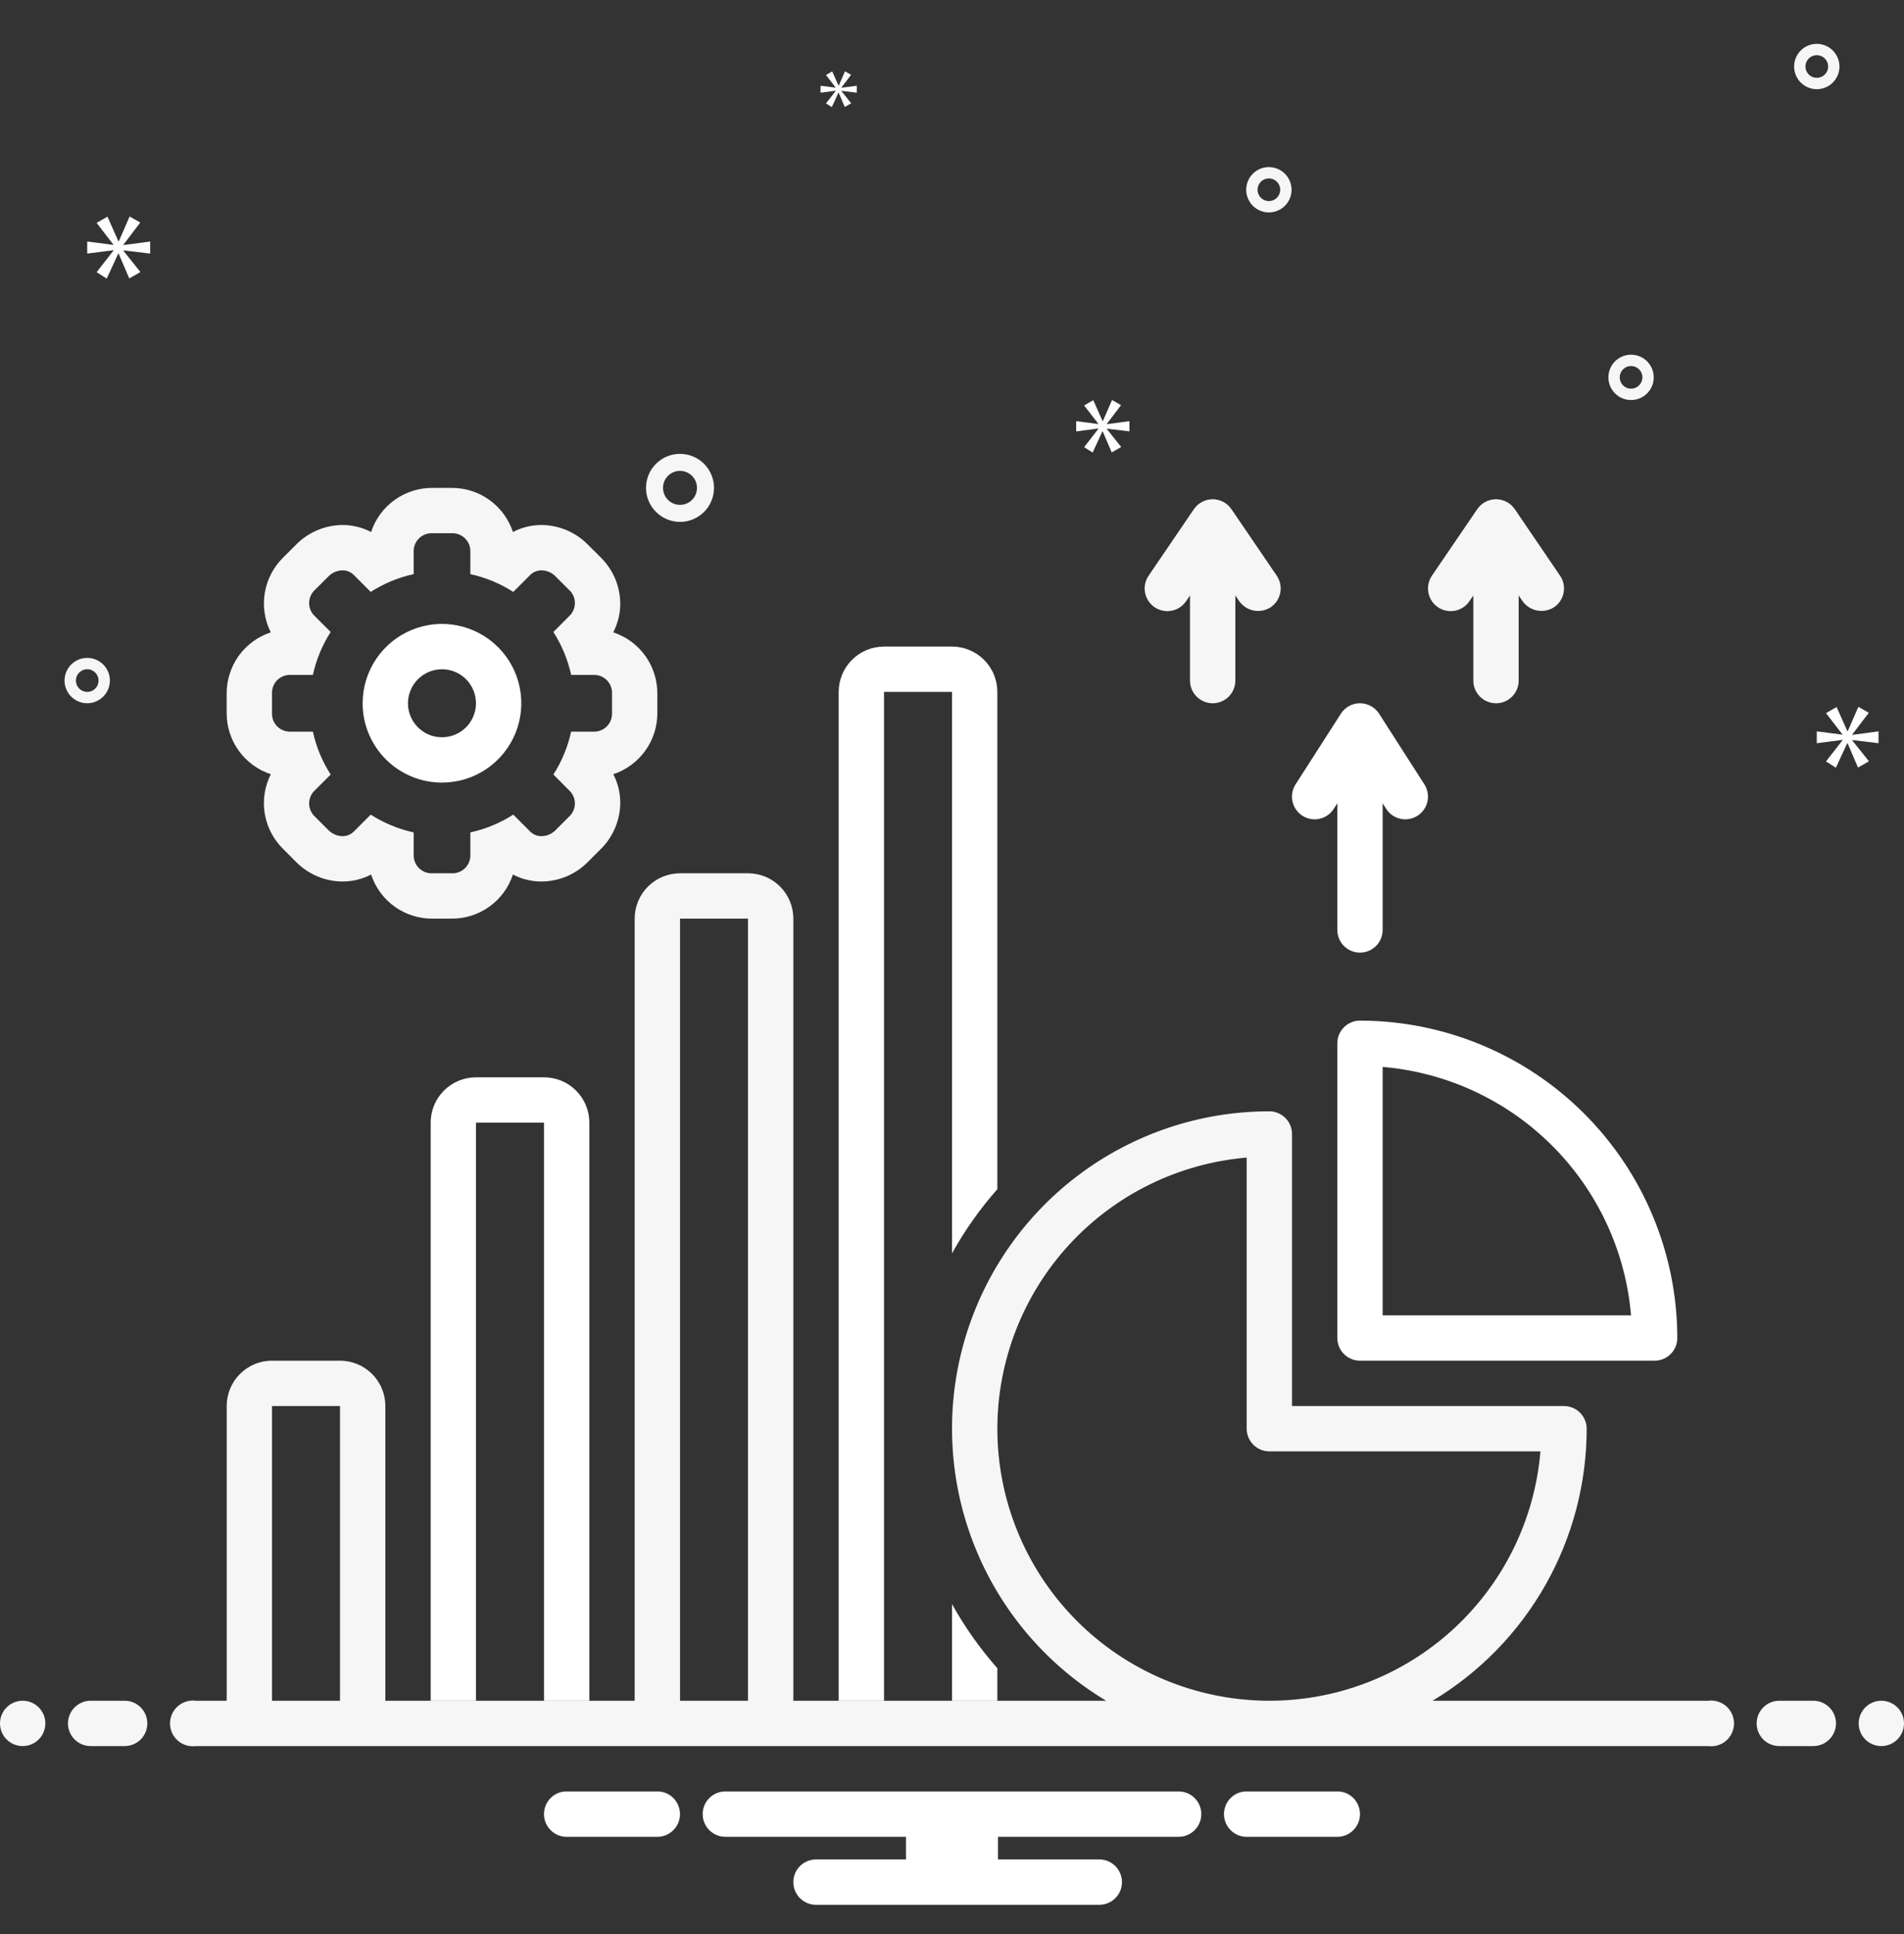 <svg xmlns="http://www.w3.org/2000/svg" width="64" height="65" viewBox="0 0 64 65" fill="none"><rect x="0" y="0" width="64" height="65" fill="#333333" stroke="none"/><g clip-path="url(#clip0_362_8059)"><path d="M44.952 35.063V44.968C44.952 45.17 45.032 45.364 45.175 45.507C45.318 45.65 45.511 45.73 45.713 45.73H55.618C55.82 45.73 56.014 45.65 56.157 45.507C56.3 45.364 56.38 45.17 56.38 44.968C56.377 42.14 55.252 39.429 53.252 37.429C51.253 35.429 48.541 34.305 45.713 34.301C45.511 34.301 45.318 34.382 45.175 34.525C45.032 34.667 44.952 34.861 44.952 35.063ZM46.475 35.857C48.628 36.04 50.647 36.978 52.175 38.506C53.703 40.034 54.642 42.053 54.825 44.206H46.475V35.857ZM43.778 27.415C43.949 27.524 44.155 27.561 44.352 27.518C44.55 27.475 44.722 27.355 44.831 27.185L44.952 26.997V31.254C44.952 31.456 45.032 31.65 45.175 31.793C45.318 31.935 45.511 32.016 45.713 32.016C45.916 32.016 46.109 31.935 46.252 31.793C46.395 31.65 46.475 31.456 46.475 31.254V26.997L46.596 27.185C46.705 27.355 46.877 27.475 47.075 27.518C47.272 27.561 47.478 27.524 47.648 27.415C47.819 27.306 47.938 27.134 47.982 26.936C48.025 26.739 47.988 26.532 47.879 26.362L46.355 23.985C46.286 23.878 46.191 23.789 46.079 23.728C45.967 23.667 45.841 23.635 45.713 23.635C45.586 23.635 45.46 23.667 45.348 23.728C45.236 23.789 45.141 23.878 45.072 23.985L43.548 26.362C43.439 26.532 43.402 26.739 43.445 26.936C43.489 27.134 43.608 27.306 43.778 27.415Z" fill="white"></path><path d="M48.333 20.407C48.416 20.463 48.509 20.503 48.607 20.523C48.705 20.544 48.806 20.545 48.904 20.526C49.002 20.507 49.096 20.47 49.18 20.415C49.263 20.36 49.335 20.289 49.392 20.206L49.524 20.012V22.874C49.524 23.076 49.604 23.27 49.747 23.413C49.89 23.555 50.084 23.636 50.286 23.636C50.488 23.636 50.682 23.555 50.825 23.413C50.968 23.27 51.048 23.076 51.048 22.874V20.012L51.18 20.206C51.297 20.369 51.472 20.481 51.669 20.518C51.866 20.555 52.07 20.516 52.239 20.407C52.321 20.351 52.392 20.279 52.447 20.195C52.502 20.111 52.54 20.018 52.558 19.919C52.577 19.821 52.576 19.72 52.556 19.622C52.535 19.524 52.496 19.431 52.439 19.348L50.916 17.111C50.846 17.009 50.752 16.925 50.642 16.867C50.532 16.809 50.41 16.779 50.286 16.779C50.162 16.779 50.039 16.809 49.93 16.867C49.82 16.925 49.726 17.009 49.656 17.111L48.132 19.348C48.076 19.431 48.037 19.524 48.016 19.622C47.996 19.72 47.995 19.821 48.014 19.919C48.032 20.018 48.07 20.111 48.125 20.195C48.18 20.279 48.25 20.351 48.333 20.407ZM38.809 20.407C38.892 20.463 38.985 20.503 39.083 20.523C39.181 20.544 39.282 20.545 39.38 20.526C39.478 20.507 39.572 20.47 39.656 20.415C39.739 20.36 39.812 20.289 39.868 20.206L40 20.012V22.874C40 23.076 40.081 23.27 40.223 23.413C40.366 23.555 40.56 23.636 40.762 23.636C40.964 23.636 41.158 23.555 41.301 23.413C41.444 23.27 41.524 23.076 41.524 22.874V20.012L41.656 20.206C41.773 20.37 41.948 20.483 42.145 20.52C42.343 20.557 42.547 20.517 42.715 20.407C42.797 20.351 42.868 20.279 42.923 20.195C42.978 20.111 43.016 20.018 43.035 19.919C43.053 19.821 43.052 19.72 43.032 19.622C43.011 19.524 42.972 19.431 42.916 19.348L41.392 17.111C41.322 17.009 41.228 16.925 41.118 16.867C41.008 16.809 40.886 16.779 40.762 16.779C40.638 16.779 40.516 16.809 40.406 16.867C40.296 16.925 40.202 17.009 40.132 17.111L38.609 19.348C38.552 19.431 38.513 19.524 38.492 19.622C38.472 19.72 38.471 19.821 38.49 19.919C38.508 20.018 38.546 20.111 38.601 20.195C38.656 20.279 38.727 20.351 38.809 20.407ZM9.103 26.02C8.897 26.428 8.825 26.891 8.899 27.342C8.973 27.793 9.189 28.208 9.514 28.529L9.962 28.978C10.373 29.389 10.93 29.622 11.511 29.626C11.846 29.627 12.177 29.547 12.474 29.391C12.616 29.826 12.894 30.203 13.265 30.47C13.636 30.736 14.083 30.878 14.54 30.874H15.175C15.632 30.878 16.079 30.736 16.45 30.47C16.821 30.203 17.098 29.826 17.241 29.391C17.538 29.547 17.869 29.627 18.204 29.626C18.784 29.622 19.34 29.39 19.75 28.979L20.2 28.53C20.612 28.119 20.845 27.562 20.849 26.98C20.849 26.646 20.769 26.316 20.614 26.02C21.048 25.877 21.425 25.599 21.692 25.228C21.958 24.856 22.099 24.41 22.095 23.952V23.319C22.099 22.862 21.958 22.415 21.692 22.043C21.425 21.672 21.047 21.394 20.613 21.252C20.787 20.917 20.868 20.541 20.845 20.164C20.811 19.627 20.582 19.121 20.2 18.742L19.75 18.293C19.34 17.882 18.784 17.649 18.203 17.645C17.868 17.644 17.538 17.725 17.241 17.88C17.098 17.446 16.821 17.068 16.45 16.802C16.079 16.535 15.632 16.394 15.175 16.398H14.54C14.083 16.394 13.636 16.535 13.265 16.802C12.894 17.068 12.616 17.446 12.474 17.88C12.177 17.725 11.846 17.644 11.511 17.645C10.931 17.649 10.375 17.882 9.965 18.292L9.515 18.742C9.189 19.063 8.974 19.479 8.9 19.93C8.826 20.381 8.896 20.843 9.102 21.252C8.667 21.395 8.29 21.672 8.023 22.043C7.757 22.415 7.615 22.862 7.619 23.319V23.952C7.615 24.41 7.757 24.857 8.023 25.228C8.29 25.6 8.668 25.877 9.103 26.02ZM9.143 23.319C9.134 23.16 9.188 23.004 9.294 22.884C9.4 22.765 9.549 22.693 9.708 22.683H10.517C10.629 22.17 10.831 21.682 11.115 21.24L10.542 20.668C10.436 20.549 10.383 20.392 10.392 20.233C10.402 20.074 10.474 19.925 10.592 19.819L11.041 19.371C11.165 19.244 11.334 19.172 11.511 19.169C11.581 19.168 11.65 19.181 11.715 19.207C11.78 19.233 11.839 19.271 11.889 19.32L12.461 19.893C12.903 19.61 13.392 19.407 13.905 19.295V18.486C13.915 18.328 13.987 18.179 14.106 18.073C14.225 17.967 14.381 17.913 14.54 17.921H15.175C15.334 17.913 15.49 17.967 15.609 18.073C15.728 18.179 15.8 18.328 15.81 18.486V19.295C16.323 19.407 16.811 19.61 17.253 19.893L17.826 19.32C17.876 19.271 17.935 19.233 18 19.207C18.064 19.181 18.134 19.168 18.203 19.169C18.381 19.172 18.55 19.244 18.673 19.371L19.122 19.819C19.241 19.925 19.314 20.074 19.323 20.233C19.332 20.392 19.278 20.549 19.172 20.668L18.601 21.24C18.884 21.682 19.086 22.17 19.199 22.683H20.007C20.166 22.693 20.315 22.765 20.421 22.884C20.526 23.003 20.581 23.16 20.572 23.319V23.952C20.581 24.111 20.527 24.268 20.421 24.387C20.315 24.506 20.166 24.579 20.007 24.589H19.198C19.086 25.101 18.884 25.59 18.601 26.031L19.172 26.604C19.278 26.723 19.332 26.879 19.323 27.038C19.313 27.197 19.241 27.346 19.122 27.452L18.673 27.901C18.549 28.027 18.381 28.1 18.204 28.102C18.134 28.103 18.064 28.09 18 28.064C17.935 28.038 17.876 28 17.826 27.951L17.253 27.378C16.811 27.661 16.322 27.864 15.81 27.976V28.785C15.8 28.944 15.728 29.092 15.609 29.198C15.49 29.304 15.334 29.359 15.175 29.35H14.54C14.381 29.359 14.225 29.304 14.106 29.198C13.987 29.093 13.915 28.944 13.905 28.785V27.976C13.392 27.864 12.904 27.661 12.461 27.378L11.889 27.951C11.839 28 11.78 28.038 11.715 28.064C11.65 28.09 11.581 28.103 11.511 28.102C11.334 28.099 11.165 28.027 11.041 27.901L10.592 27.452C10.474 27.346 10.402 27.197 10.392 27.038C10.383 26.879 10.436 26.723 10.541 26.604L11.115 26.031C10.831 25.59 10.629 25.101 10.517 24.589H9.708C9.549 24.579 9.4 24.506 9.294 24.387C9.188 24.268 9.134 24.111 9.143 23.952V23.319Z" fill="#F6F6F6"></path><path d="M14.856 26.302C15.383 26.302 15.899 26.146 16.338 25.853C16.776 25.56 17.118 25.143 17.32 24.656C17.522 24.169 17.574 23.633 17.472 23.115C17.369 22.598 17.115 22.123 16.742 21.75C16.369 21.377 15.894 21.123 15.377 21.02C14.859 20.917 14.323 20.97 13.836 21.172C13.349 21.373 12.932 21.715 12.639 22.154C12.346 22.592 12.19 23.108 12.19 23.635C12.189 23.985 12.258 24.332 12.392 24.656C12.526 24.979 12.723 25.273 12.97 25.521C13.218 25.769 13.512 25.965 13.835 26.099C14.159 26.233 14.506 26.302 14.856 26.302ZM14.856 22.493C15.082 22.493 15.303 22.56 15.491 22.685C15.679 22.811 15.825 22.989 15.912 23.198C15.998 23.407 16.021 23.637 15.977 23.858C15.933 24.08 15.824 24.284 15.664 24.444C15.504 24.604 15.3 24.712 15.079 24.756C14.857 24.8 14.627 24.778 14.418 24.691C14.21 24.605 14.031 24.458 13.906 24.27C13.78 24.082 13.713 23.861 13.713 23.635C13.714 23.332 13.834 23.042 14.049 22.828C14.263 22.613 14.553 22.493 14.856 22.493Z" fill="white"></path><path d="M0.762 58.683C1.183 58.683 1.524 58.342 1.524 57.921C1.524 57.5 1.183 57.159 0.762 57.159C0.341 57.159 0 57.5 0 57.921C0 58.342 0.341 58.683 0.762 58.683Z" fill="#F6F6F6"></path><path d="M4.19 57.159H3.047C2.845 57.159 2.651 57.239 2.508 57.382C2.365 57.525 2.285 57.719 2.285 57.921C2.285 58.123 2.365 58.317 2.508 58.46C2.651 58.603 2.845 58.683 3.047 58.683H4.19C4.392 58.683 4.586 58.603 4.729 58.46C4.872 58.317 4.952 58.123 4.952 57.921C4.952 57.719 4.872 57.525 4.729 57.382C4.586 57.239 4.392 57.159 4.19 57.159Z" fill="#F6F6F6"></path><path d="M45.011 60.207H41.846C41.654 60.222 41.475 60.309 41.345 60.45C41.215 60.592 41.142 60.777 41.142 60.969C41.142 61.161 41.215 61.346 41.345 61.487C41.475 61.629 41.654 61.715 41.846 61.731H45.011C45.202 61.715 45.381 61.629 45.511 61.487C45.641 61.346 45.714 61.161 45.714 60.969C45.714 60.777 45.641 60.592 45.511 60.45C45.381 60.309 45.202 60.222 45.011 60.207ZM22.153 60.207H18.988C18.797 60.222 18.618 60.309 18.488 60.45C18.358 60.592 18.285 60.777 18.285 60.969C18.285 61.161 18.358 61.346 18.488 61.487C18.618 61.629 18.797 61.715 18.988 61.731H22.153C22.345 61.715 22.524 61.629 22.654 61.487C22.784 61.346 22.857 61.161 22.857 60.969C22.857 60.777 22.784 60.592 22.654 60.45C22.524 60.309 22.345 60.222 22.153 60.207ZM39.618 60.207H24.38C24.178 60.207 23.985 60.287 23.842 60.43C23.699 60.573 23.619 60.767 23.619 60.969C23.619 61.171 23.699 61.365 23.842 61.508C23.985 61.651 24.178 61.731 24.38 61.731H30.453V62.493H27.428C27.226 62.493 27.032 62.573 26.889 62.716C26.746 62.859 26.666 63.053 26.666 63.255C26.666 63.457 26.746 63.651 26.889 63.793C27.032 63.936 27.226 64.017 27.428 64.017H36.952C37.154 64.017 37.348 63.936 37.491 63.793C37.633 63.651 37.714 63.457 37.714 63.255C37.714 63.053 37.633 62.859 37.491 62.716C37.348 62.573 37.154 62.493 36.952 62.493H33.546V61.731H39.618C39.821 61.731 40.014 61.651 40.157 61.508C40.3 61.365 40.38 61.171 40.38 60.969C40.38 60.767 40.3 60.573 40.157 60.43C40.014 60.287 39.821 60.207 39.618 60.207Z" fill="white"></path><path d="M60.952 57.159H59.809C59.607 57.159 59.413 57.239 59.27 57.382C59.127 57.525 59.047 57.719 59.047 57.921C59.047 58.123 59.127 58.317 59.27 58.46C59.413 58.603 59.607 58.683 59.809 58.683H60.952C61.154 58.683 61.347 58.603 61.49 58.46C61.633 58.317 61.714 58.123 61.714 57.921C61.714 57.719 61.633 57.525 61.49 57.382C61.347 57.239 61.154 57.159 60.952 57.159Z" fill="#F6F6F6"></path><path d="M63.239 58.683C63.659 58.683 64 58.342 64 57.921C64 57.5 63.659 57.159 63.239 57.159C62.818 57.159 62.477 57.5 62.477 57.921C62.477 58.342 62.818 58.683 63.239 58.683Z" fill="#F6F6F6"></path><path d="M57.418 57.159H48.153C49.732 56.212 51.039 54.872 51.947 53.27C52.855 51.667 53.333 49.858 53.334 48.016C53.333 47.814 53.253 47.621 53.11 47.478C52.967 47.335 52.774 47.255 52.572 47.254H43.429V38.111C43.429 37.91 43.348 37.716 43.205 37.573C43.063 37.431 42.869 37.35 42.667 37.35C40.335 37.349 38.066 38.113 36.209 39.525C34.352 40.937 33.01 42.919 32.387 45.167C31.765 47.415 31.897 49.806 32.763 51.971C33.629 54.138 35.181 55.96 37.181 57.159H26.667V30.873C26.667 30.673 26.628 30.475 26.551 30.29C26.475 30.105 26.363 29.937 26.221 29.796C26.08 29.654 25.912 29.542 25.727 29.465C25.542 29.389 25.344 29.35 25.143 29.35H22.858C22.658 29.35 22.459 29.389 22.274 29.465C22.09 29.542 21.922 29.654 21.78 29.796C21.639 29.937 21.526 30.105 21.45 30.29C21.373 30.475 21.334 30.673 21.334 30.873V57.159H12.953V47.254C12.953 47.054 12.914 46.856 12.837 46.671C12.761 46.486 12.648 46.318 12.507 46.177C12.365 46.035 12.197 45.923 12.012 45.846C11.828 45.77 11.629 45.73 11.429 45.731H9.143C8.943 45.73 8.745 45.77 8.56 45.846C8.375 45.923 8.207 46.035 8.066 46.177C7.924 46.318 7.812 46.486 7.736 46.671C7.659 46.856 7.62 47.054 7.62 47.254V57.159H6.583C6.475 57.145 6.365 57.154 6.26 57.186C6.155 57.218 6.059 57.271 5.977 57.343C5.894 57.416 5.828 57.504 5.783 57.604C5.738 57.704 5.715 57.812 5.715 57.921C5.715 58.03 5.738 58.139 5.783 58.238C5.828 58.338 5.894 58.427 5.977 58.499C6.059 58.571 6.155 58.625 6.26 58.656C6.365 58.688 6.475 58.697 6.583 58.683H57.418C57.526 58.697 57.636 58.688 57.741 58.656C57.846 58.625 57.942 58.571 58.025 58.499C58.107 58.427 58.173 58.338 58.218 58.238C58.263 58.139 58.286 58.03 58.286 57.921C58.286 57.812 58.263 57.704 58.218 57.604C58.173 57.504 58.107 57.416 58.025 57.343C57.942 57.271 57.846 57.218 57.741 57.186C57.636 57.154 57.526 57.145 57.418 57.159ZM11.429 57.159H9.143V47.254H11.429V57.159ZM25.143 57.159H22.858V30.873H25.143V57.159ZM33.524 48.016C33.527 45.724 34.39 43.516 35.941 41.829C37.493 40.142 39.621 39.098 41.905 38.904V48.016C41.906 48.218 41.986 48.412 42.129 48.554C42.272 48.697 42.465 48.778 42.667 48.778H51.78C51.583 51.129 50.485 53.313 48.716 54.873C46.947 56.433 44.644 57.25 42.287 57.151C39.93 57.053 37.702 56.047 36.069 54.345C34.436 52.643 33.525 50.375 33.524 48.016Z" fill="#F6F6F6"></path><path d="M19.81 37.73V57.159H18.286V37.73H16V57.159H14.477V37.73C14.476 37.53 14.516 37.332 14.592 37.147C14.669 36.962 14.781 36.794 14.923 36.653C15.064 36.511 15.232 36.399 15.417 36.322C15.602 36.246 15.8 36.207 16 36.207H18.286C18.486 36.207 18.684 36.246 18.869 36.322C19.054 36.399 19.222 36.511 19.364 36.653C19.505 36.794 19.617 36.962 19.694 37.147C19.771 37.332 19.81 37.53 19.81 37.73ZM33.524 56.066V57.159H32V53.91C32.429 54.681 32.94 55.404 33.524 56.066ZM33.524 23.254V39.967C32.94 40.628 32.429 41.351 32 42.123V23.254H29.715V57.159H28.191V23.254C28.191 23.054 28.23 22.856 28.307 22.671C28.383 22.486 28.495 22.318 28.637 22.177C28.779 22.035 28.947 21.923 29.131 21.846C29.316 21.77 29.515 21.73 29.715 21.73H32C32.2 21.73 32.399 21.77 32.584 21.846C32.769 21.923 32.937 22.035 33.078 22.177C33.219 22.318 33.332 22.486 33.408 22.671C33.485 22.856 33.524 23.054 33.524 23.254Z" fill="white"></path><path d="M22.857 17.54C23.084 17.54 23.304 17.473 23.492 17.347C23.68 17.221 23.827 17.043 23.913 16.834C24 16.625 24.022 16.395 23.978 16.174C23.934 15.952 23.825 15.748 23.666 15.589C23.506 15.429 23.302 15.32 23.08 15.276C22.859 15.232 22.629 15.254 22.42 15.341C22.211 15.427 22.033 15.574 21.907 15.762C21.782 15.95 21.715 16.171 21.715 16.397C21.715 16.7 21.835 16.99 22.05 17.204C22.264 17.419 22.554 17.539 22.857 17.54ZM22.857 15.825C22.971 15.825 23.081 15.859 23.175 15.922C23.269 15.984 23.342 16.074 23.385 16.178C23.429 16.282 23.44 16.397 23.418 16.508C23.396 16.619 23.341 16.721 23.262 16.801C23.182 16.881 23.08 16.935 22.969 16.957C22.858 16.979 22.743 16.968 22.639 16.925C22.534 16.881 22.445 16.808 22.382 16.714C22.32 16.62 22.286 16.51 22.286 16.397C22.286 16.245 22.346 16.1 22.453 15.993C22.561 15.886 22.706 15.825 22.857 15.825ZM54.826 11.921C54.675 11.921 54.528 11.965 54.403 12.049C54.277 12.133 54.18 12.252 54.122 12.391C54.064 12.53 54.049 12.683 54.079 12.831C54.108 12.979 54.181 13.115 54.287 13.221C54.394 13.328 54.53 13.4 54.677 13.43C54.825 13.459 54.978 13.444 55.118 13.386C55.257 13.329 55.376 13.231 55.459 13.106C55.543 12.98 55.588 12.833 55.588 12.682C55.588 12.48 55.507 12.287 55.364 12.144C55.222 12.001 55.028 11.921 54.826 11.921ZM54.826 13.063C54.751 13.063 54.677 13.041 54.614 12.999C54.552 12.957 54.503 12.898 54.474 12.828C54.445 12.759 54.438 12.682 54.452 12.608C54.467 12.534 54.503 12.466 54.557 12.413C54.61 12.36 54.678 12.323 54.752 12.309C54.826 12.294 54.902 12.302 54.972 12.331C55.041 12.359 55.101 12.408 55.143 12.471C55.185 12.534 55.207 12.607 55.207 12.682C55.207 12.784 55.167 12.88 55.095 12.952C55.024 13.023 54.927 13.063 54.826 13.063ZM42.652 5.616C42.501 5.616 42.354 5.66 42.228 5.744C42.103 5.828 42.005 5.947 41.948 6.086C41.89 6.225 41.875 6.378 41.904 6.526C41.934 6.674 42.006 6.81 42.113 6.916C42.219 7.023 42.355 7.095 42.503 7.125C42.651 7.154 42.804 7.139 42.943 7.081C43.083 7.024 43.202 6.926 43.285 6.801C43.369 6.675 43.414 6.528 43.414 6.377C43.413 6.175 43.333 5.982 43.19 5.839C43.047 5.696 42.854 5.616 42.652 5.616ZM42.652 6.758C42.576 6.758 42.503 6.736 42.44 6.694C42.377 6.652 42.329 6.593 42.3 6.523C42.271 6.454 42.263 6.377 42.278 6.303C42.293 6.229 42.329 6.161 42.382 6.108C42.436 6.055 42.504 6.019 42.577 6.004C42.651 5.989 42.728 5.997 42.797 6.025C42.867 6.054 42.927 6.103 42.968 6.166C43.01 6.228 43.033 6.302 43.033 6.377C43.033 6.478 42.992 6.575 42.921 6.647C42.85 6.718 42.753 6.758 42.652 6.758ZM61.069 1.474C60.918 1.474 60.771 1.518 60.645 1.602C60.52 1.686 60.422 1.805 60.365 1.944C60.307 2.083 60.292 2.236 60.322 2.384C60.351 2.532 60.423 2.668 60.53 2.774C60.637 2.881 60.772 2.953 60.92 2.983C61.068 3.012 61.221 2.997 61.36 2.939C61.499 2.882 61.618 2.784 61.702 2.659C61.786 2.534 61.831 2.386 61.831 2.236C61.83 2.034 61.75 1.84 61.607 1.697C61.464 1.554 61.271 1.474 61.069 1.474ZM61.069 2.616C60.993 2.616 60.92 2.594 60.857 2.552C60.794 2.51 60.746 2.451 60.717 2.381C60.688 2.312 60.68 2.235 60.695 2.161C60.71 2.087 60.746 2.019 60.799 1.966C60.853 1.913 60.92 1.877 60.994 1.862C61.068 1.847 61.145 1.855 61.215 1.884C61.284 1.912 61.344 1.961 61.386 2.024C61.427 2.087 61.45 2.16 61.45 2.236C61.45 2.337 61.409 2.433 61.338 2.505C61.267 2.576 61.17 2.616 61.069 2.616ZM3.694 22.873C3.694 22.722 3.649 22.575 3.565 22.45C3.482 22.324 3.363 22.227 3.223 22.169C3.084 22.111 2.931 22.096 2.783 22.126C2.635 22.155 2.5 22.228 2.393 22.334C2.287 22.441 2.214 22.576 2.185 22.724C2.155 22.872 2.17 23.025 2.228 23.165C2.286 23.304 2.383 23.423 2.509 23.506C2.634 23.59 2.781 23.635 2.932 23.635C3.134 23.635 3.327 23.554 3.47 23.411C3.613 23.269 3.693 23.075 3.694 22.873ZM2.551 22.873C2.551 22.798 2.573 22.724 2.615 22.661C2.657 22.599 2.716 22.55 2.786 22.521C2.856 22.492 2.932 22.485 3.006 22.499C3.08 22.514 3.148 22.55 3.201 22.604C3.254 22.657 3.291 22.725 3.305 22.799C3.32 22.872 3.313 22.949 3.284 23.019C3.255 23.088 3.206 23.148 3.143 23.19C3.081 23.232 3.007 23.254 2.932 23.254C2.831 23.254 2.734 23.214 2.663 23.142C2.591 23.071 2.551 22.974 2.551 22.873Z" fill="#F6F6F6"></path><path d="M4.148 8.224L4.715 7.479L4.357 7.276L3.993 8.111H3.981L3.612 7.282L3.248 7.491L3.808 8.218V8.23L2.932 8.117V8.522L3.814 8.409V8.421L3.248 9.148L3.587 9.363L3.975 8.522H3.987L4.345 9.357L4.72 9.142L4.148 8.427V8.415L5.048 8.522V8.117L4.148 8.236V8.224Z" fill="white"></path><path d="M28.09 3.057L27.764 3.475L27.96 3.599L28.183 3.115H28.19L28.395 3.595L28.612 3.472L28.282 3.06V3.053L28.8 3.115V2.881L28.282 2.95V2.943L28.608 2.514L28.403 2.397L28.193 2.878H28.186L27.974 2.401L27.764 2.521L28.087 2.94V2.946L27.582 2.881V3.115L28.09 3.05V3.057Z" fill="white"></path><path d="M63.144 24.978V24.58L62.261 24.697V24.685L62.817 23.955L62.466 23.756L62.109 24.574H62.097L61.735 23.762L61.378 23.966L61.928 24.68V24.691L61.068 24.58V24.978L61.934 24.867V24.878L61.378 25.591L61.711 25.802L62.092 24.978H62.103L62.454 25.796L62.822 25.586L62.261 24.884V24.872L63.144 24.978Z" fill="white"></path><path d="M37.203 14.246L37.682 13.616L37.38 13.444L37.072 14.15H37.061L36.749 13.449L36.441 13.626L36.916 14.241V14.251L36.174 14.155V14.498L36.92 14.402V14.412L36.441 15.028L36.728 15.209L37.056 14.498H37.066L37.369 15.204L37.687 15.023L37.203 14.417V14.407L37.964 14.498V14.155L37.203 14.256V14.246Z" fill="white"></path></g><defs><clipPath id="clip0_362_8059"><rect width="64" height="64" fill="white" transform="translate(0 0.745)"></rect></clipPath></defs></svg>